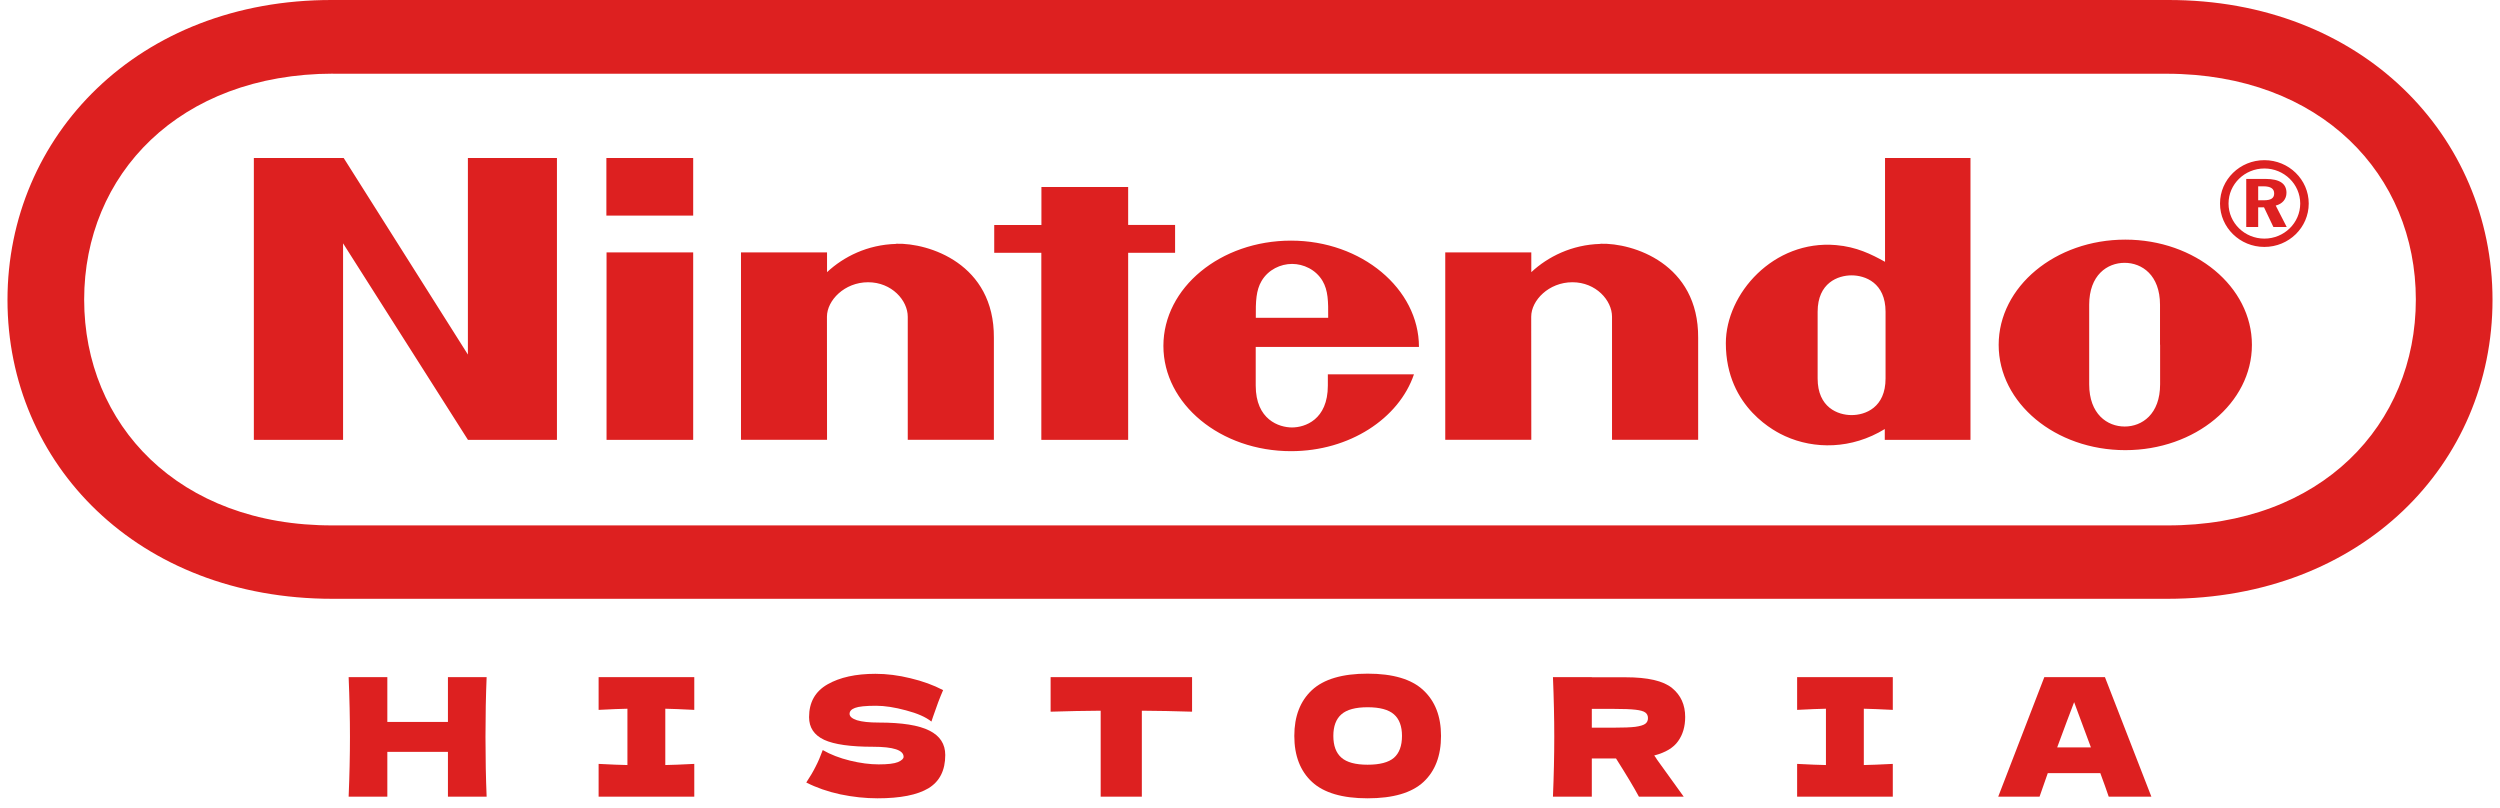 <svg width="167" height="54" viewBox="0 0 167 54" fill="none" xmlns="http://www.w3.org/2000/svg">
<path d="M22.211 40C9.194 40 0.5 30.974 0.5 20.034C0.5 9.099 9.217 -0.028 22.194 6.46323e-05H144.806C157.783 -0.028 166.5 9.099 166.5 20.034C166.5 30.974 157.806 39.994 144.789 40H22.211ZM22.251 4.92C11.95 4.937 5.622 11.677 5.622 20.011C5.622 28.34 11.91 35.136 22.251 35.097H144.749C155.09 35.131 161.378 28.34 161.378 20.011C161.378 11.682 155.056 4.942 144.749 4.926H22.251V4.92ZM151.335 11.952C152.271 11.952 152.736 12.261 152.736 12.878C152.736 13.3 152.466 13.62 152.018 13.732L152.753 15.164H151.863L151.237 13.85H150.847V15.164H150.049V11.952H151.335ZM151.26 10.699C149.624 10.699 148.297 11.997 148.297 13.597C148.297 15.198 149.624 16.495 151.26 16.495C152.897 16.495 154.223 15.198 154.223 13.597C154.223 11.997 152.897 10.699 151.26 10.699ZM153.655 13.597C153.655 14.889 152.581 15.939 151.26 15.939C149.94 15.939 148.866 14.889 148.866 13.597C148.866 12.306 149.94 11.255 151.26 11.255C152.581 11.255 153.655 12.306 153.655 13.597ZM150.847 13.378H151.237C151.691 13.378 151.915 13.243 151.915 12.923C151.915 12.603 151.679 12.446 151.197 12.446H150.847V13.378ZM83.888 21.224C83.876 20.129 83.905 19.393 84.272 18.77C84.726 18.001 85.553 17.63 86.311 17.63C87.063 17.63 87.896 18.001 88.349 18.77C88.717 19.399 88.734 20.129 88.722 21.23H83.893L83.888 21.224ZM88.7 24.999C88.7 24.999 88.7 25.055 88.7 25.757C88.7 28.048 87.161 28.554 86.305 28.554C85.45 28.554 83.882 28.043 83.882 25.757C83.882 25.072 83.882 23.173 83.882 23.173H94.786C94.786 19.292 90.951 16.074 86.242 16.074C81.533 16.074 77.715 19.219 77.715 23.106C77.715 26.992 81.533 30.138 86.242 30.138C90.147 30.138 93.448 27.959 94.453 25.004H88.688L88.7 24.999ZM106.914 16.282C109.078 16.22 113.471 17.607 113.437 22.567C113.437 23.448 113.437 29.379 113.437 29.379H107.683V21.157C107.683 20.067 106.615 18.854 105.036 18.854C103.457 18.854 102.285 20.067 102.285 21.157C102.285 21.691 102.291 29.379 102.291 29.379H96.543V16.86H102.291C102.291 16.86 102.285 17.866 102.291 18.18C103.399 17.147 104.996 16.344 106.908 16.293L106.914 16.282ZM59.868 16.282C62.033 16.22 66.426 17.607 66.391 22.567C66.391 23.448 66.391 29.379 66.391 29.379H60.638V21.157C60.638 20.067 59.57 18.854 57.99 18.854C56.411 18.854 55.24 20.067 55.24 21.157C55.24 21.691 55.246 29.379 55.246 29.379H49.498V16.86H55.246C55.246 16.86 55.24 17.866 55.246 18.18C56.354 17.147 57.944 16.344 59.862 16.293L59.868 16.282ZM125.914 10.553H131.628V29.385H125.903C125.903 29.385 125.903 28.778 125.903 28.66C123.686 30.02 121.189 30.02 119.242 29.132C118.72 28.896 115.286 27.285 115.286 22.926C115.286 19.618 118.473 16.012 122.647 16.372C124.02 16.49 124.996 16.978 125.92 17.489C125.92 14.591 125.92 10.565 125.92 10.565L125.914 10.553ZM125.955 23.061V20.826C125.955 18.888 124.588 18.394 123.686 18.394C122.785 18.394 121.418 18.888 121.418 20.826C121.418 21.466 121.418 23.055 121.418 23.055C121.418 23.055 121.418 24.617 121.418 25.285C121.418 27.217 122.768 27.728 123.686 27.728C124.605 27.728 125.955 27.223 125.955 25.285C125.955 24.482 125.955 23.067 125.955 23.067V23.061ZM144.295 23.022C144.295 23.022 144.295 24.914 144.295 25.673C144.295 27.666 143.089 28.492 141.929 28.492C140.769 28.492 139.558 27.666 139.558 25.673C139.558 24.914 139.558 22.971 139.558 22.971C139.558 22.971 139.558 21.118 139.558 20.36C139.558 18.371 140.769 17.557 141.924 17.557C143.078 17.557 144.289 18.371 144.289 20.36C144.289 21.118 144.289 22.522 144.289 23.027L144.295 23.022ZM141.97 16.007C137.295 16.007 133.511 19.152 133.511 23.038C133.511 26.925 137.301 30.07 141.97 30.07C146.638 30.07 150.428 26.925 150.428 23.038C150.428 19.152 146.638 16.007 141.97 16.007ZM40.506 14.4V10.553H46.305V14.4H40.506ZM40.517 29.385V16.86H46.305V29.385H40.517ZM69.561 29.385V16.889H66.414V15.03H69.567V12.491H75.361V15.024H78.496V16.889H75.361V29.385H69.567H69.561ZM16.957 29.385V10.553H22.958L31.255 23.684V10.553H37.204V29.385H31.261L22.917 16.254V29.385H16.957Z" fill="#DD2020"/>
<path d="M140.862 53.217C140.722 52.799 140.535 52.275 140.301 51.644H136.792L136.242 53.217H133.481L136.561 45.231H140.609L143.711 53.217H140.862ZM139.674 49.928C139.395 49.158 139.109 48.388 138.816 47.618L138.552 46.903C138.295 47.57 137.917 48.579 137.419 49.928H139.674Z" fill="#DD2020"/>
<path d="M126.439 47.42C125.567 47.376 124.921 47.35 124.503 47.343V51.105C124.929 51.098 125.574 51.072 126.439 51.028V53.217H120.048V51.028C120.892 51.072 121.533 51.098 121.973 51.105V47.343C121.533 47.35 120.892 47.376 120.048 47.42V45.231H126.439V47.42Z" fill="#DD2020"/>
<path d="M112.57 47.893C112.57 48.531 112.413 49.07 112.097 49.51C111.789 49.95 111.258 50.269 110.502 50.467C110.59 50.584 110.653 50.676 110.689 50.742L112.471 53.217H109.479C109.157 52.616 108.647 51.765 107.95 50.665H106.333V53.217H103.737C103.796 51.794 103.825 50.463 103.825 49.224C103.825 47.985 103.796 46.654 103.737 45.231H106.333V45.242H108.588C110.07 45.242 111.104 45.48 111.69 45.957C112.277 46.434 112.57 47.079 112.57 47.893ZM106.333 47.354V48.608H107.818C108.442 48.608 108.911 48.59 109.226 48.553C109.549 48.509 109.773 48.443 109.897 48.355C110.022 48.267 110.084 48.139 110.084 47.97C110.084 47.809 110.026 47.684 109.908 47.596C109.791 47.508 109.571 47.446 109.248 47.409C108.926 47.372 108.449 47.354 107.818 47.354H106.333Z" fill="#DD2020"/>
<path d="M91.355 53.327C89.675 53.327 88.439 52.964 87.647 52.238C86.856 51.505 86.46 50.478 86.46 49.158C86.46 47.853 86.852 46.833 87.636 46.1C88.428 45.367 89.668 45 91.355 45C93.049 45 94.288 45.367 95.073 46.1C95.865 46.833 96.26 47.853 96.26 49.158C96.26 50.485 95.868 51.512 95.084 52.238C94.299 52.964 93.056 53.327 91.355 53.327ZM91.355 51.083C92.168 51.083 92.755 50.929 93.115 50.621C93.474 50.306 93.653 49.818 93.653 49.158C93.653 48.513 93.474 48.032 93.115 47.717C92.755 47.402 92.168 47.244 91.355 47.244C90.548 47.244 89.965 47.402 89.606 47.717C89.246 48.032 89.067 48.513 89.067 49.158C89.067 49.811 89.246 50.295 89.606 50.61C89.965 50.925 90.548 51.083 91.355 51.083Z" fill="#DD2020"/>
<path d="M79.63 47.541C78.479 47.504 77.36 47.482 76.275 47.475V53.217H73.525V47.475C72.432 47.482 71.318 47.504 70.181 47.541V45.231H79.63V47.541Z" fill="#DD2020"/>
<path d="M53.859 52.271C54.108 51.897 54.314 51.549 54.475 51.226C54.644 50.903 54.805 50.529 54.959 50.104C55.48 50.405 56.085 50.639 56.774 50.808C57.464 50.977 58.105 51.061 58.699 51.061C59.308 51.061 59.737 51.01 59.986 50.907C60.236 50.797 60.36 50.68 60.36 50.555C60.36 50.108 59.678 49.884 58.314 49.884C56.818 49.884 55.733 49.73 55.058 49.422C54.383 49.107 54.046 48.601 54.046 47.904C54.046 46.914 54.457 46.184 55.278 45.715C56.099 45.246 57.166 45.011 58.479 45.011C59.242 45.011 60.023 45.11 60.822 45.308C61.629 45.499 62.355 45.763 63 46.1C62.788 46.584 62.564 47.174 62.329 47.871C62.285 48.018 62.248 48.128 62.219 48.201C61.845 47.9 61.281 47.651 60.525 47.453C59.77 47.248 59.102 47.145 58.523 47.145C57.827 47.145 57.357 47.193 57.115 47.288C56.873 47.376 56.752 47.508 56.752 47.684C56.752 47.86 56.917 48.003 57.247 48.113C57.584 48.216 58.069 48.267 58.699 48.267C60.254 48.267 61.383 48.447 62.087 48.806C62.791 49.158 63.143 49.701 63.143 50.434C63.143 51.461 62.769 52.201 62.021 52.656C61.273 53.103 60.14 53.327 58.622 53.327C57.808 53.327 56.98 53.239 56.136 53.063C55.293 52.88 54.534 52.616 53.859 52.271Z" fill="#DD2020"/>
<path d="M46.378 47.42C45.505 47.376 44.86 47.35 44.442 47.343V51.105C44.867 51.098 45.513 51.072 46.378 51.028V53.217H39.987V51.028C40.83 51.072 41.472 51.098 41.912 51.105V47.343C41.472 47.35 40.83 47.376 39.987 47.42V45.231H46.378V47.42Z" fill="#DD2020"/>
<path d="M32.507 45.231C32.456 46.47 32.43 47.801 32.43 49.224C32.43 50.647 32.456 51.978 32.507 53.217H29.922V50.225H25.874V53.217H23.289C23.348 51.794 23.377 50.463 23.377 49.224C23.377 47.985 23.348 46.654 23.289 45.231H25.874V48.223H29.922V45.231H32.507Z" fill="#DD2020"/>
</svg>
